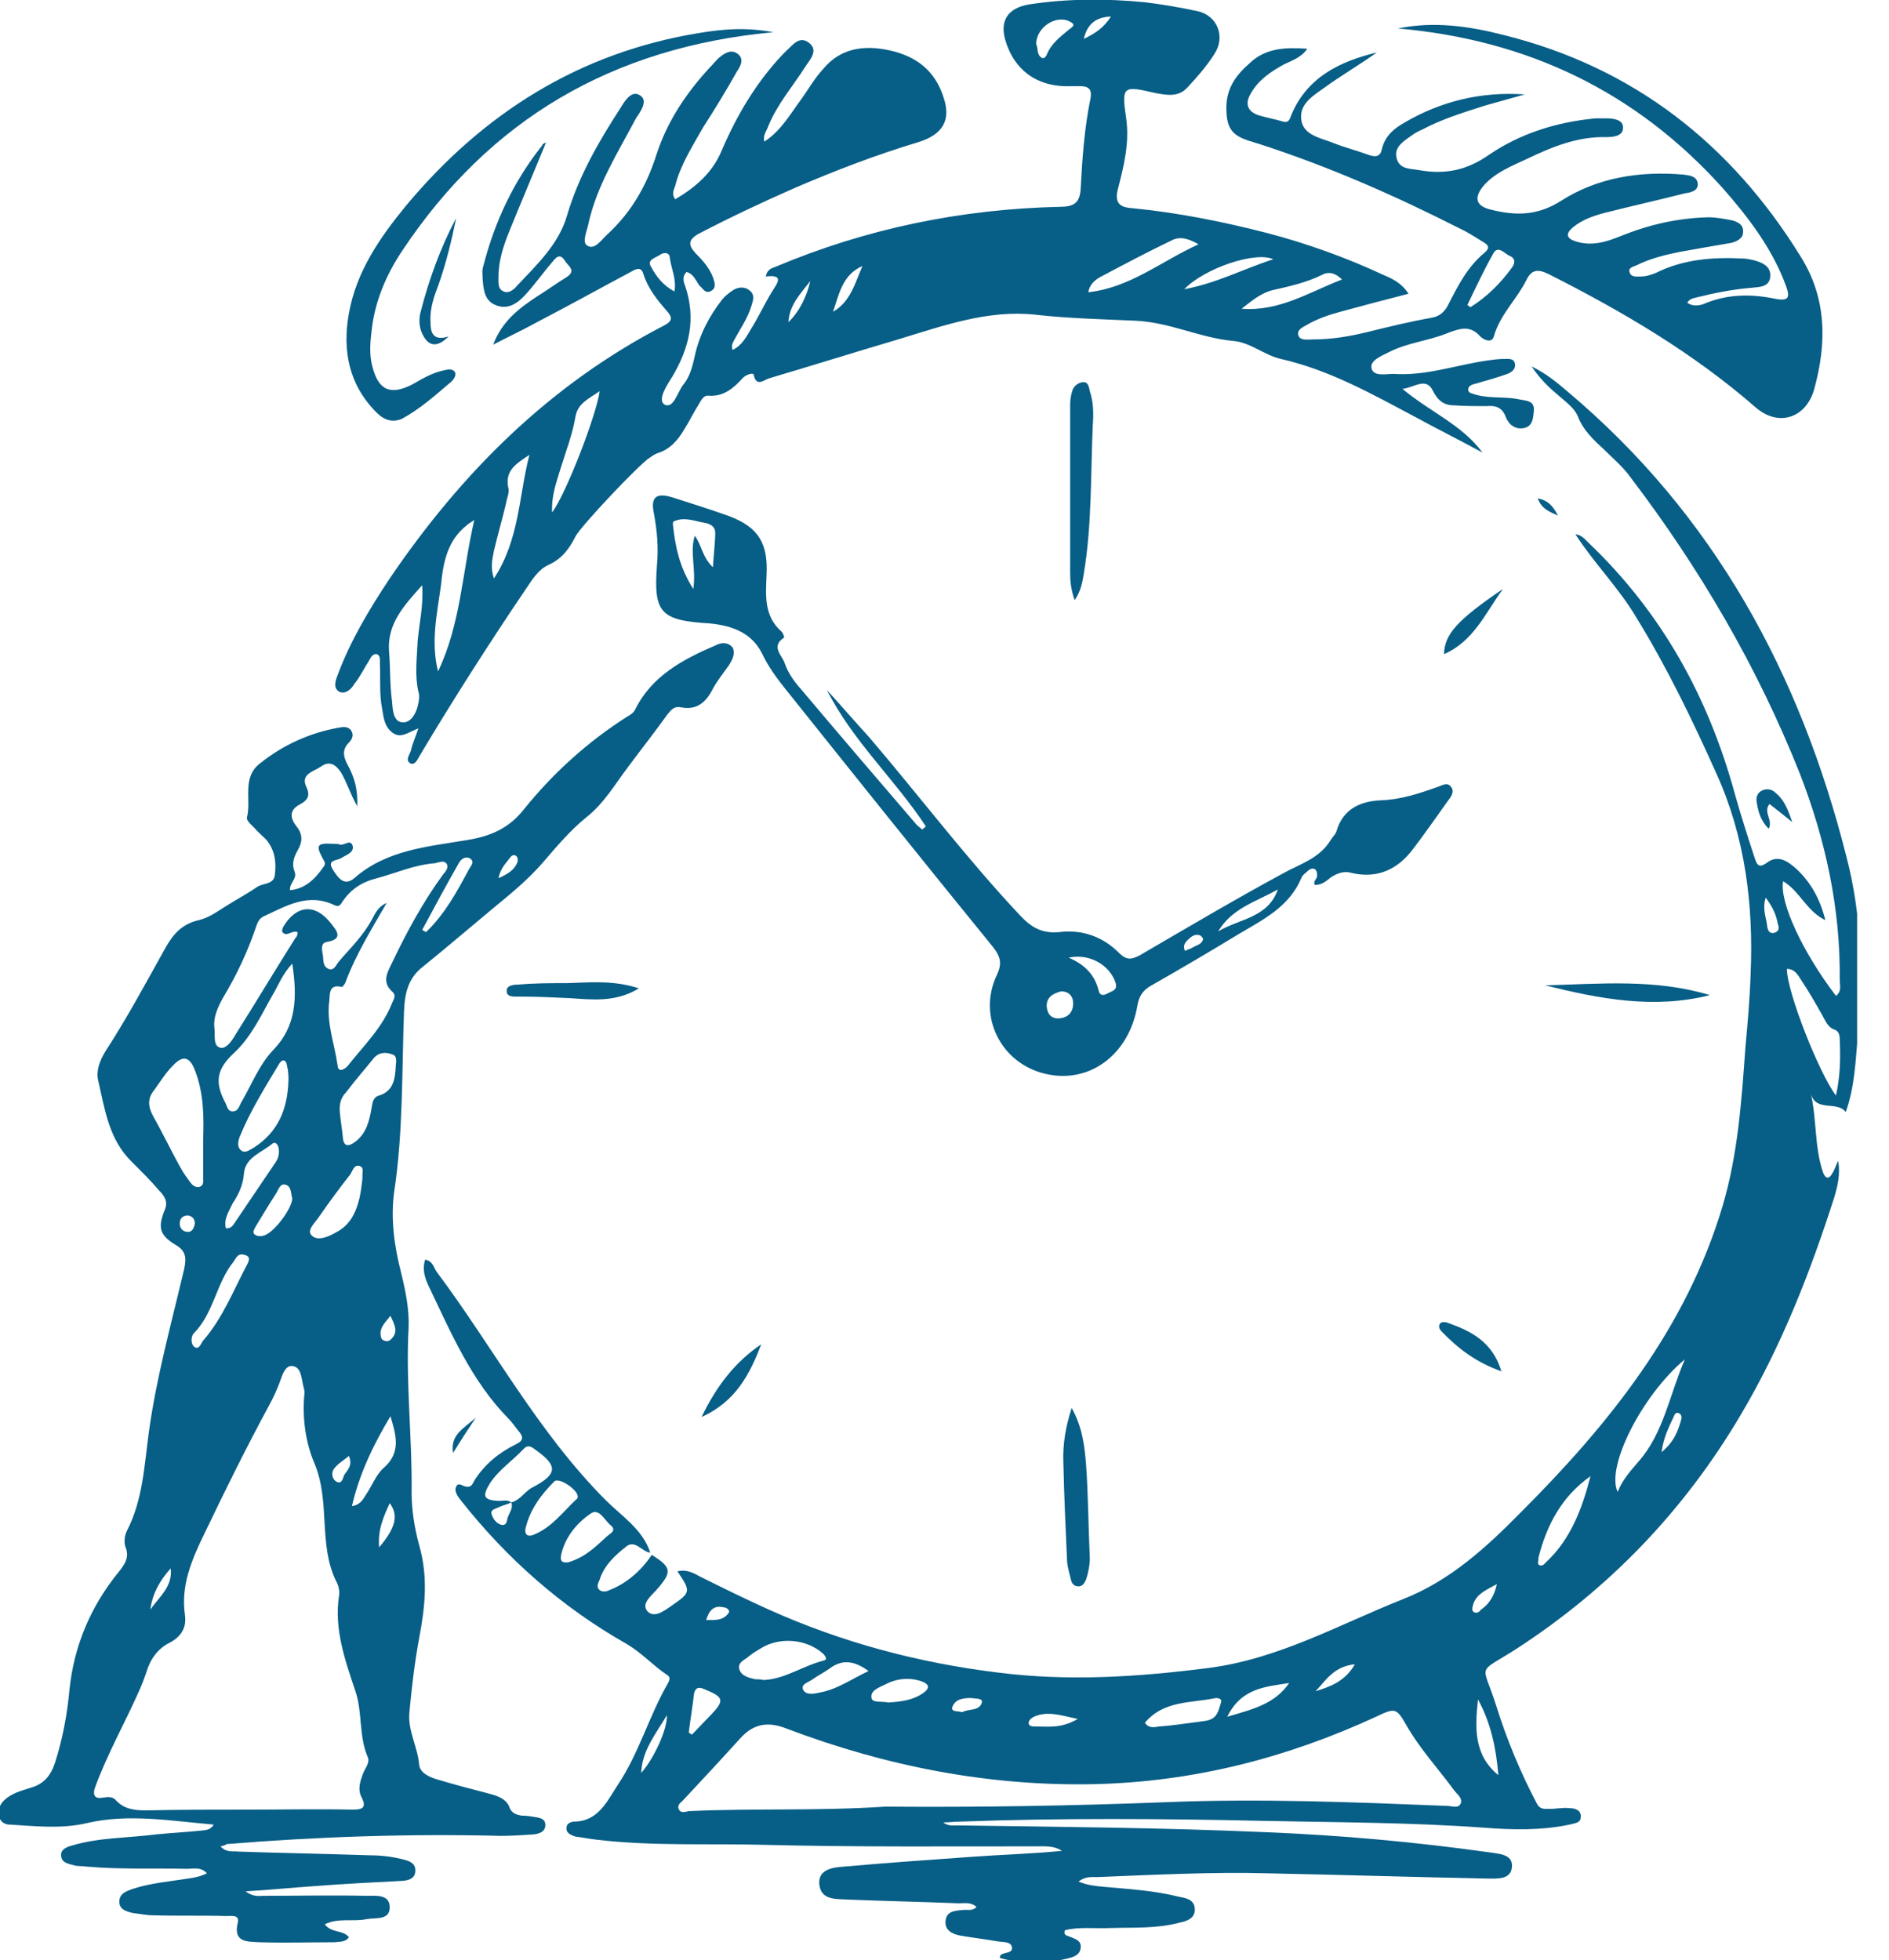 <svg width="53" height="55" viewBox="0 0 53 55" fill="none" xmlns="http://www.w3.org/2000/svg">
    <g clip-path="url(#clip0_45_56332)">
        <path d="M18.287 43.626C18.859 43.983 18.859 44.109 18.414 44.614C18.265 44.782 17.99 44.992 18.16 45.203C18.35 45.413 18.626 45.203 18.838 45.056C19.389 44.677 19.389 44.656 19.007 44.088C19.261 44.025 19.452 44.13 19.643 44.236C20.279 44.551 20.914 44.866 21.571 45.161C23.626 46.086 25.767 46.653 27.991 46.927C29.962 47.179 31.933 47.053 33.903 46.8C35.874 46.548 37.569 45.581 39.37 44.866C40.705 44.341 41.722 43.395 42.676 42.427C45.155 39.947 47.316 37.255 48.334 33.828C48.757 32.399 48.863 30.906 48.969 29.413C49.033 28.72 49.096 28.026 49.117 27.332C49.202 25.398 48.969 23.505 48.164 21.718C47.486 20.205 46.766 18.712 45.897 17.303C45.409 16.483 44.731 15.81 44.202 14.991C44.371 15.011 44.456 15.117 44.562 15.222C46.617 17.177 47.931 19.553 48.672 22.265C48.842 22.875 49.033 23.463 49.224 24.052C49.287 24.241 49.329 24.388 49.584 24.199C49.901 23.968 50.177 24.178 50.41 24.388C50.813 24.767 51.067 25.229 51.215 25.818C50.686 25.566 50.495 24.998 50.029 24.725C49.923 25.314 50.58 26.722 51.512 27.942C51.681 27.815 51.618 27.647 51.618 27.479C51.639 25.482 51.215 23.547 50.495 21.697C49.308 18.712 47.698 15.958 45.748 13.393C45.536 13.098 45.261 12.867 45.007 12.615C44.71 12.341 44.413 12.068 44.265 11.669C44.159 11.437 43.947 11.29 43.757 11.122C43.481 10.891 43.227 10.659 42.972 10.281C43.396 10.491 43.672 10.723 43.968 10.975C48.1 14.444 50.516 18.922 51.809 24.052C52.232 25.671 52.275 27.353 52.127 29.014C52.063 29.75 52.042 30.485 51.787 31.2C51.533 30.864 50.898 31.242 50.791 30.612C50.982 31.39 50.898 32.167 51.152 32.903C51.215 33.072 51.321 33.093 51.406 32.924C51.47 32.84 51.491 32.735 51.575 32.567C51.639 32.966 51.554 33.282 51.47 33.576C50.791 35.7 49.986 37.76 48.842 39.694C47.253 42.385 45.155 44.572 42.528 46.275C41.404 46.99 41.595 46.632 41.977 47.852C42.273 48.798 42.655 49.723 43.121 50.606C43.206 50.774 43.333 50.753 43.481 50.753C43.672 50.753 43.841 50.711 44.032 50.732C44.202 50.732 44.371 50.795 44.35 50.984C44.35 51.153 44.18 51.153 44.032 51.195C43.227 51.363 42.422 51.342 41.616 51.279C39.582 51.132 37.527 51.132 35.493 51.09C32.632 51.026 29.771 51.005 26.911 51.111C26.762 51.111 26.635 51.132 26.466 51.132C26.593 51.237 26.72 51.216 26.847 51.216C29.729 51.258 32.59 51.279 35.471 51.405C37.59 51.489 39.688 51.678 41.786 51.972C42.04 52.015 42.443 52.015 42.422 52.372C42.4 52.75 41.998 52.708 41.722 52.708C39.667 52.666 37.633 52.603 35.577 52.561C33.988 52.519 32.378 52.603 30.788 52.666C30.619 52.666 30.45 52.645 30.259 52.792C30.513 52.898 30.746 52.919 30.979 52.94C31.678 53.003 32.378 53.045 33.056 53.213C33.246 53.255 33.501 53.276 33.522 53.549C33.543 53.844 33.268 53.907 33.077 53.949C32.441 54.117 31.806 54.075 31.149 54.096C30.725 54.117 30.28 54.054 29.877 54.159C29.835 54.285 29.92 54.306 29.983 54.327C30.132 54.39 30.343 54.432 30.322 54.643C30.301 54.874 30.089 54.916 29.92 54.958C29.305 55.105 28.669 55.105 28.055 54.937C28.055 54.895 28.055 54.874 28.076 54.853C28.182 54.769 28.415 54.811 28.394 54.643C28.373 54.474 28.161 54.495 28.013 54.474C27.652 54.411 27.292 54.369 26.932 54.306C26.72 54.264 26.508 54.159 26.529 53.907C26.551 53.633 26.762 53.612 26.996 53.591C27.123 53.57 27.271 53.633 27.398 53.507C27.25 53.36 27.059 53.402 26.89 53.402C25.851 53.36 24.813 53.339 23.775 53.297C23.457 53.276 23.054 53.318 22.991 52.898C22.927 52.435 23.393 52.393 23.69 52.372C24.877 52.267 26.063 52.183 27.25 52.099C28.097 52.036 28.945 52.015 29.793 51.931C29.581 51.783 29.326 51.804 29.072 51.804C26.529 51.804 23.987 51.825 21.465 51.762C19.876 51.72 18.287 51.804 16.719 51.615C16.528 51.594 16.337 51.552 16.146 51.531C15.956 51.468 15.892 51.405 15.892 51.3C15.892 51.174 15.977 51.132 16.083 51.111C16.782 51.111 17.015 50.564 17.333 50.08C17.926 49.197 18.202 48.167 18.732 47.242C18.795 47.137 18.816 47.053 18.71 46.99C18.329 46.737 18.011 46.38 17.587 46.128C15.765 45.097 14.218 43.731 12.926 42.091C12.841 41.986 12.735 41.839 12.799 41.713C12.862 41.565 12.989 41.713 13.095 41.713C13.222 41.734 13.265 41.629 13.307 41.544C13.582 41.103 13.985 40.767 14.451 40.535C14.684 40.43 14.706 40.325 14.536 40.136C14.451 40.031 14.367 39.904 14.282 39.82C13.222 38.748 12.65 37.382 12.014 36.057C11.909 35.826 11.845 35.594 11.93 35.342C12.142 35.384 12.163 35.552 12.248 35.679C13.837 37.802 15.087 40.178 16.994 42.091C17.46 42.554 18.032 42.911 18.244 43.563C18.011 43.542 17.82 43.184 17.566 43.395C17.248 43.647 16.952 43.92 16.825 44.32C16.782 44.425 16.719 44.53 16.825 44.614C16.909 44.677 17.015 44.656 17.1 44.614C17.587 44.425 17.99 44.067 18.287 43.626ZM14.345 42.154C14.6 42.091 14.727 41.839 14.939 41.734C15.659 41.355 15.659 41.124 15.002 40.661C14.896 40.577 14.79 40.535 14.684 40.661C14.388 40.977 14.006 41.229 13.752 41.608C13.519 41.986 13.561 42.091 14.006 42.112C14.112 42.112 14.239 42.07 14.345 42.154C14.218 42.217 14.091 42.238 13.964 42.301C13.879 42.343 13.752 42.364 13.794 42.49C13.837 42.617 13.922 42.743 14.07 42.785C14.218 42.806 14.218 42.68 14.239 42.596C14.282 42.448 14.409 42.322 14.345 42.154ZM24.834 50.69C27.398 50.711 30.068 50.669 32.738 50.564C35.365 50.459 37.972 50.564 40.599 50.669C40.726 50.669 40.917 50.753 40.981 50.606C41.044 50.459 40.896 50.354 40.811 50.248C40.366 49.639 39.837 49.071 39.455 48.398C39.18 47.915 39.137 47.915 38.608 48.167C36.107 49.323 33.48 49.996 30.704 50.059C27.737 50.122 24.855 49.555 22.08 48.504C21.55 48.293 21.147 48.356 20.766 48.777C20.236 49.365 19.685 49.954 19.155 50.522C19.092 50.585 18.986 50.648 19.049 50.774C19.113 50.879 19.219 50.837 19.325 50.816C21.126 50.732 22.927 50.816 24.834 50.69ZM51.512 30.738C51.639 30.17 51.639 29.666 51.618 29.161C51.618 29.056 51.597 28.93 51.47 28.888C51.279 28.825 51.215 28.635 51.13 28.488C50.94 28.152 50.749 27.815 50.537 27.5C50.453 27.374 50.368 27.185 50.135 27.185C50.135 27.836 51.046 30.128 51.512 30.738ZM47.274 38.138C46.066 39.148 45.049 41.166 45.388 41.86C45.515 41.523 45.748 41.271 45.981 40.998C46.681 40.199 46.85 39.105 47.274 38.138ZM21.423 47.137C22.016 47.116 22.525 46.737 23.118 46.59C23.224 46.569 23.16 46.464 23.097 46.401C22.631 45.98 21.868 45.917 21.338 46.254C21.232 46.317 21.126 46.38 21.02 46.464C20.914 46.569 20.681 46.632 20.745 46.843C20.808 47.032 21.02 47.074 21.19 47.116C21.253 47.116 21.338 47.116 21.423 47.137ZM44.625 41.418C43.82 41.986 43.396 42.785 43.163 43.71C43.163 43.731 43.163 43.731 43.163 43.752C43.163 43.815 43.121 43.899 43.206 43.92C43.29 43.941 43.333 43.878 43.375 43.836C44.074 43.184 44.392 42.322 44.625 41.418ZM16.21 41.986C16.21 41.797 15.68 41.439 15.553 41.565C15.193 41.923 14.875 42.343 14.748 42.869C14.706 43.037 14.79 43.142 14.981 43.058C15.49 42.848 15.786 42.427 16.168 42.07C16.21 42.049 16.21 42.007 16.21 41.986ZM15.935 43.836C16.019 43.815 16.125 43.773 16.21 43.731C16.528 43.584 16.782 43.331 17.036 43.1C17.142 43.016 17.312 42.932 17.121 42.785C16.952 42.638 16.803 42.301 16.57 42.469C16.168 42.743 15.85 43.142 15.744 43.626C15.723 43.752 15.723 43.857 15.935 43.836ZM32.123 48.335C32.229 48.504 32.399 48.461 32.526 48.44C32.886 48.419 33.246 48.356 33.607 48.314C33.713 48.293 33.84 48.293 33.946 48.251C34.179 48.167 34.2 47.936 34.264 47.747C34.285 47.663 34.179 47.642 34.115 47.642C33.416 47.789 32.653 47.705 32.123 48.335ZM24.368 46.885C23.965 46.59 23.626 46.548 23.266 46.822C23.118 46.927 22.948 47.011 22.8 47.116C22.694 47.2 22.482 47.242 22.525 47.389C22.588 47.557 22.8 47.536 22.97 47.494C23.478 47.41 23.881 47.116 24.368 46.885ZM24.919 47.768C25.279 47.747 25.618 47.705 25.915 47.494C26.084 47.368 26.084 47.263 25.872 47.179C25.512 47.053 25.152 47.095 24.834 47.263C24.665 47.347 24.41 47.431 24.453 47.642C24.474 47.789 24.75 47.726 24.919 47.768ZM42.04 49.807C41.977 49.05 41.828 48.335 41.468 47.684C41.383 48.461 41.341 49.239 42.04 49.807ZM36.171 47.221C35.535 47.326 34.836 47.347 34.433 48.167C35.154 47.957 35.768 47.81 36.171 47.221ZM19.325 48.609C19.346 48.63 19.389 48.651 19.41 48.672C19.579 48.504 19.749 48.314 19.918 48.146C20.342 47.705 20.321 47.62 19.749 47.389C19.6 47.326 19.516 47.347 19.473 47.515C19.431 47.894 19.367 48.251 19.325 48.609ZM30.238 48.23C29.75 48.125 29.39 47.999 29.009 48.167C28.945 48.209 28.86 48.251 28.86 48.356C28.881 48.44 28.966 48.44 29.03 48.44C29.411 48.44 29.771 48.504 30.238 48.23ZM17.99 49.744C18.35 49.344 18.732 48.504 18.71 48.125C18.414 48.63 18.011 49.113 17.99 49.744ZM38.014 46.695C37.421 46.758 37.209 47.137 36.912 47.452C37.315 47.326 37.739 47.179 38.014 46.695ZM41.998 44.446C41.743 44.593 41.447 44.698 41.341 44.992C41.32 45.077 41.277 45.161 41.341 45.224C41.426 45.287 41.511 45.224 41.553 45.161C41.807 44.992 41.934 44.74 41.998 44.446ZM49.541 25.187C49.435 25.503 49.562 25.755 49.584 26.007C49.605 26.112 49.647 26.197 49.774 26.175C49.923 26.134 49.923 26.028 49.88 25.923C49.838 25.671 49.732 25.44 49.541 25.187ZM26.996 48.041C27.165 47.936 27.483 48.02 27.547 47.768C27.589 47.642 27.356 47.663 27.25 47.642C27.038 47.642 26.805 47.663 26.72 47.894C26.678 48.041 26.868 47.999 26.996 48.041ZM46.617 40.745C46.977 40.451 47.083 40.136 47.168 39.841C47.189 39.778 47.189 39.694 47.105 39.652C47.02 39.61 46.977 39.694 46.956 39.757C46.829 40.031 46.681 40.304 46.617 40.745ZM19.812 45.455C20.067 45.455 20.3 45.476 20.448 45.245C20.49 45.182 20.384 45.097 20.3 45.097C20.024 45.034 19.897 45.182 19.812 45.455Z" fill="#075E86"/>
        <path d="M21.444 3.974C21.931 3.658 22.186 3.175 22.503 2.754C22.694 2.481 22.864 2.187 23.097 1.934C23.584 1.346 24.241 1.261 24.94 1.409C25.724 1.577 26.254 1.997 26.487 2.775C26.678 3.385 26.445 3.784 25.745 3.995C24.559 4.352 23.415 4.794 22.291 5.277C21.38 5.677 20.49 6.097 19.6 6.56C19.304 6.728 19.304 6.875 19.516 7.106C19.706 7.295 19.897 7.506 20.003 7.779C20.045 7.905 20.109 8.073 19.961 8.157C19.791 8.263 19.727 8.094 19.622 8.01C19.516 7.863 19.452 7.674 19.261 7.632C19.134 7.758 19.177 7.905 19.219 8.01C19.537 8.935 19.346 9.755 18.859 10.575C18.71 10.807 18.435 11.227 18.647 11.353C18.901 11.479 19.007 10.996 19.177 10.786C19.367 10.554 19.431 10.26 19.494 9.987C19.622 9.398 19.897 8.872 20.257 8.41C20.342 8.305 20.448 8.221 20.575 8.136C20.723 8.052 20.893 8.031 21.041 8.157C21.19 8.284 21.126 8.431 21.084 8.578C20.978 8.935 20.766 9.23 20.596 9.545C20.554 9.629 20.512 9.692 20.554 9.818C20.829 9.692 20.956 9.419 21.084 9.209C21.296 8.872 21.465 8.494 21.677 8.157C21.825 7.926 21.995 7.695 21.486 7.758C21.529 7.548 21.656 7.527 21.762 7.485C24.305 6.412 26.974 5.866 29.729 5.803C30.132 5.803 30.301 5.698 30.322 5.277C30.365 4.436 30.428 3.574 30.598 2.754C30.64 2.523 30.555 2.418 30.322 2.418C30.238 2.418 30.153 2.418 30.068 2.418C29.136 2.46 28.458 1.997 28.203 1.114C28.055 0.589 28.267 0.231 28.86 0.126C29.941 -0.042 31.043 -0.042 32.123 0.063C32.632 0.126 33.119 0.21 33.607 0.315C34.158 0.441 34.391 1.03 34.073 1.514C33.861 1.85 33.586 2.166 33.31 2.46C33.056 2.733 32.738 2.67 32.399 2.607C31.509 2.397 31.467 2.418 31.594 3.301C31.7 3.995 31.53 4.667 31.361 5.319C31.255 5.761 31.488 5.824 31.806 5.845C33.077 5.971 34.327 6.223 35.556 6.539C36.679 6.833 37.781 7.232 38.819 7.716C39.074 7.821 39.328 7.947 39.519 8.242C38.862 8.41 38.226 8.578 37.612 8.746C37.294 8.83 36.997 8.935 36.722 9.083C36.594 9.167 36.383 9.23 36.425 9.398C36.467 9.566 36.679 9.524 36.828 9.524C37.357 9.524 37.866 9.44 38.374 9.314C38.968 9.167 39.582 9.019 40.175 8.914C40.387 8.872 40.514 8.767 40.62 8.578C40.896 8.031 41.171 7.485 41.659 7.085C41.807 6.959 41.765 6.875 41.616 6.791C41.404 6.665 41.193 6.518 40.959 6.412C39.137 5.487 37.273 4.667 35.323 4.037C35.238 4.016 35.132 3.974 35.048 3.953C34.666 3.826 34.433 3.679 34.412 3.154C34.37 2.502 34.666 2.123 35.069 1.766C35.514 1.346 36.065 1.325 36.679 1.367C36.51 1.619 36.234 1.703 36.022 1.808C35.641 2.018 35.302 2.25 35.09 2.628C34.92 2.922 35.005 3.133 35.323 3.238C35.535 3.301 35.768 3.343 35.98 3.406C36.171 3.469 36.192 3.322 36.234 3.217C36.679 2.166 37.59 1.724 38.629 1.472C38.163 1.808 37.654 2.102 37.188 2.439C36.87 2.67 36.446 2.901 36.51 3.364C36.573 3.805 37.061 3.868 37.421 4.016C37.739 4.142 38.078 4.226 38.417 4.352C38.608 4.415 38.735 4.394 38.777 4.163C38.862 3.826 39.095 3.616 39.392 3.448C40.43 2.838 41.553 2.565 42.782 2.649C42.4 2.754 42.04 2.859 41.659 2.964C41.066 3.154 40.451 3.343 39.9 3.637C39.794 3.679 39.688 3.742 39.603 3.805C39.392 3.953 39.116 4.121 39.18 4.415C39.243 4.752 39.561 4.73 39.815 4.773C40.515 4.899 41.129 4.794 41.765 4.352C42.655 3.742 43.672 3.427 44.752 3.322C44.858 3.322 44.986 3.322 45.092 3.322C45.282 3.322 45.558 3.364 45.536 3.595C45.536 3.826 45.24 3.847 45.07 3.847C44.265 3.826 43.545 4.121 42.845 4.457C42.443 4.646 41.998 4.815 41.659 5.172C41.341 5.529 41.383 5.782 41.849 5.887C42.528 6.055 43.142 6.055 43.799 5.635C44.816 4.983 46.003 4.794 47.232 4.899C47.401 4.92 47.613 4.941 47.634 5.151C47.655 5.361 47.422 5.403 47.274 5.424C46.532 5.614 45.77 5.782 45.028 5.971C44.71 6.055 44.392 6.16 44.117 6.391C43.926 6.56 43.947 6.686 44.202 6.77C44.647 6.917 45.07 6.791 45.473 6.623C46.257 6.307 47.062 6.118 47.931 6.097C48.143 6.097 48.376 6.139 48.588 6.181C48.757 6.223 48.927 6.307 48.906 6.518C48.906 6.686 48.736 6.77 48.588 6.812C48.1 6.896 47.613 6.98 47.147 7.064C46.723 7.148 46.299 7.253 45.918 7.443C45.833 7.485 45.664 7.506 45.727 7.653C45.77 7.779 45.918 7.758 46.024 7.758C46.172 7.758 46.321 7.716 46.469 7.653C47.232 7.274 48.058 7.211 48.884 7.253C48.99 7.253 49.075 7.274 49.181 7.295C49.435 7.359 49.69 7.464 49.669 7.758C49.647 8.052 49.372 8.052 49.16 8.073C48.63 8.115 48.1 8.221 47.592 8.347C47.507 8.368 47.401 8.389 47.338 8.494C47.486 8.599 47.655 8.578 47.783 8.536C48.461 8.242 49.139 8.242 49.838 8.389C50.198 8.452 50.219 8.326 50.113 8.031C49.732 6.98 49.054 6.097 48.334 5.277C45.897 2.565 42.845 1.114 39.222 0.799C40.239 0.589 41.235 0.736 42.21 0.988C45.833 1.892 48.567 4.037 50.516 7.19C51.258 8.368 51.258 9.629 50.898 10.933C50.664 11.732 49.902 11.984 49.266 11.437C47.507 9.903 45.536 8.746 43.46 7.695C43.163 7.548 42.972 7.548 42.824 7.863C42.549 8.41 42.083 8.83 41.913 9.44C41.849 9.65 41.616 9.524 41.532 9.44C41.256 9.125 40.981 9.209 40.642 9.335C40.091 9.566 39.497 9.608 38.968 9.881C38.756 9.987 38.438 10.113 38.48 10.323C38.523 10.575 38.883 10.491 39.095 10.491C40.006 10.554 40.854 10.239 41.743 10.113C41.892 10.092 42.04 10.071 42.21 10.071C42.337 10.071 42.485 10.05 42.506 10.218C42.528 10.365 42.4 10.449 42.294 10.491C41.998 10.596 41.701 10.68 41.404 10.764C41.299 10.786 41.193 10.828 41.193 10.933C41.193 11.038 41.32 11.038 41.426 11.08C41.828 11.185 42.231 11.122 42.633 11.206C42.803 11.248 43.057 11.227 43.036 11.521C43.015 11.711 43.015 11.942 42.782 12.005C42.528 12.068 42.337 11.921 42.252 11.711C42.146 11.416 41.955 11.374 41.701 11.395C41.404 11.395 41.108 11.395 40.811 11.374C40.514 11.374 40.345 11.248 40.197 10.954C40.006 10.575 39.688 10.87 39.349 10.912C40.133 11.563 41.023 11.921 41.595 12.699C40.981 12.362 40.345 12.047 39.73 11.711C38.502 11.059 37.315 10.386 35.938 10.071C35.471 9.966 35.09 9.608 34.603 9.566C33.67 9.482 32.823 9.04 31.848 8.998C30.916 8.956 29.983 8.935 29.051 8.83C27.716 8.683 26.445 9.146 25.195 9.524C23.987 9.881 22.779 10.26 21.571 10.617C21.444 10.659 21.211 10.87 21.147 10.512C21.126 10.449 20.935 10.512 20.851 10.596C20.596 10.87 20.321 11.143 19.855 11.101C19.727 11.101 19.664 11.248 19.6 11.353C19.452 11.585 19.346 11.816 19.198 12.047C19.028 12.341 18.795 12.615 18.435 12.72C18.371 12.741 18.287 12.804 18.223 12.846C17.948 13.014 16.295 14.759 16.146 15.053C15.977 15.39 15.765 15.684 15.384 15.852C15.108 15.979 14.939 16.252 14.769 16.504C13.731 18.039 12.735 19.595 11.781 21.193C11.718 21.298 11.654 21.466 11.527 21.424C11.358 21.34 11.485 21.193 11.527 21.067C11.569 20.877 11.654 20.688 11.739 20.436C11.464 20.541 11.252 20.73 11.019 20.562C10.786 20.394 10.764 20.141 10.722 19.889C10.637 19.469 10.68 19.027 10.658 18.607C10.658 18.523 10.68 18.396 10.574 18.354C10.468 18.333 10.404 18.438 10.362 18.523C10.213 18.754 10.107 18.985 9.938 19.195C9.853 19.343 9.684 19.49 9.514 19.406C9.345 19.3 9.408 19.111 9.472 18.943C9.832 17.976 10.362 17.093 10.934 16.231C12.947 13.266 15.426 10.786 18.647 9.125C18.88 8.998 18.859 8.893 18.71 8.725C18.435 8.41 18.181 8.094 18.054 7.695C17.99 7.464 17.842 7.548 17.693 7.632C16.825 8.094 15.956 8.578 15.066 9.04C14.684 9.251 14.282 9.44 13.837 9.671C14.091 8.998 14.579 8.641 15.087 8.305C15.363 8.136 15.617 7.947 15.892 7.779C16.189 7.59 15.935 7.464 15.85 7.316C15.701 7.085 15.596 7.232 15.49 7.359C15.235 7.653 15.002 7.989 14.727 8.284C14.515 8.515 14.239 8.704 13.9 8.557C13.582 8.431 13.561 8.094 13.54 7.8C13.54 7.695 13.519 7.569 13.561 7.464C13.879 6.223 14.409 5.088 15.214 4.079C15.214 4.037 15.257 4.037 15.32 3.995C14.96 4.878 14.6 5.719 14.261 6.56C14.112 6.938 13.985 7.338 13.985 7.779C13.985 7.926 13.964 8.115 14.133 8.178C14.261 8.242 14.409 8.136 14.494 8.031C15.066 7.422 15.68 6.854 15.913 6.034C16.231 4.962 16.782 3.995 17.397 3.049C17.524 2.838 17.715 2.523 17.948 2.67C18.202 2.817 17.969 3.133 17.842 3.322C17.333 4.289 16.74 5.214 16.507 6.286C16.464 6.497 16.316 6.812 16.485 6.896C16.697 7.022 16.888 6.707 17.058 6.56C17.715 5.95 18.138 5.214 18.414 4.352C18.71 3.427 19.24 2.628 19.897 1.913C19.982 1.829 20.067 1.724 20.151 1.64C20.321 1.493 20.512 1.367 20.702 1.514C20.893 1.661 20.766 1.871 20.681 1.997C20.384 2.523 20.067 3.049 19.727 3.574C19.431 4.1 19.092 4.625 18.944 5.214C18.901 5.34 18.838 5.445 18.944 5.592C19.516 5.256 20.003 4.836 20.257 4.205C20.681 3.217 21.232 2.292 21.974 1.514C21.995 1.493 22.016 1.472 22.037 1.451C22.228 1.282 22.419 0.988 22.694 1.198C22.97 1.409 22.736 1.661 22.609 1.85C22.249 2.418 21.804 2.922 21.55 3.553C21.508 3.679 21.401 3.784 21.444 3.974ZM11.845 16.42C11.336 16.988 10.87 17.492 10.913 18.249C10.955 18.712 10.934 19.195 10.997 19.658C11.019 19.889 11.019 20.289 11.336 20.268C11.591 20.247 11.739 19.889 11.76 19.574C11.76 19.511 11.76 19.469 11.739 19.406C11.633 18.943 11.697 18.48 11.718 17.997C11.76 17.492 11.887 16.988 11.845 16.42ZM12.29 18.838C12.926 17.513 12.968 16.063 13.307 14.591C13.18 14.675 13.138 14.696 13.095 14.738C12.565 15.159 12.438 15.747 12.375 16.399C12.269 17.198 12.078 17.997 12.29 18.838ZM14.854 12.762C14.515 12.993 14.155 13.182 14.261 13.687C14.303 13.813 14.218 13.981 14.197 14.128C14.091 14.57 13.964 15.011 13.858 15.453C13.816 15.684 13.752 15.915 13.858 16.231C14.579 15.138 14.557 13.897 14.854 12.762ZM33.628 6.854C33.331 6.686 33.098 6.623 32.865 6.749C32.208 7.064 31.573 7.401 30.937 7.737C30.767 7.821 30.577 7.947 30.534 8.2C31.7 8.073 32.568 7.338 33.628 6.854ZM15.49 14.381C15.892 13.834 16.74 11.627 16.825 10.975C16.528 11.185 16.21 11.311 16.146 11.69C16.062 12.194 15.871 12.678 15.723 13.161C15.617 13.519 15.468 13.897 15.49 14.381ZM37.654 7.842C37.463 7.653 37.273 7.611 37.082 7.716C36.658 7.926 36.192 8.031 35.726 8.136C35.365 8.221 35.111 8.452 34.836 8.662C35.895 8.746 36.722 8.2 37.654 7.842ZM41.171 8.557C41.193 8.578 41.235 8.599 41.256 8.62C41.722 8.326 42.104 7.947 42.422 7.506C42.528 7.359 42.506 7.232 42.337 7.169C42.21 7.106 42.04 6.896 41.913 7.085C41.638 7.569 41.404 8.073 41.171 8.557ZM33.225 8.115C34.136 7.947 34.878 7.548 35.726 7.274C35.217 7.043 33.797 7.527 33.225 8.115ZM29.072 1.24C29.136 1.346 29.072 1.514 29.221 1.619C29.305 1.661 29.348 1.577 29.369 1.535C29.496 1.219 29.75 1.03 30.005 0.82C30.089 0.757 30.195 0.694 30.026 0.61C29.644 0.399 29.072 0.757 29.072 1.24ZM18.922 8.178C18.986 7.842 18.838 7.548 18.795 7.253C18.795 7.085 18.647 7.064 18.52 7.148C18.414 7.232 18.138 7.274 18.265 7.485C18.414 7.758 18.605 8.01 18.922 8.178ZM24.198 7.464C23.626 7.716 23.542 8.263 23.372 8.746C23.86 8.473 23.987 7.947 24.198 7.464ZM22.736 7.884C22.461 8.242 22.143 8.557 22.122 9.04C22.44 8.725 22.631 8.326 22.736 7.884ZM30.407 1.093C30.704 0.946 30.958 0.799 31.17 0.463C30.683 0.484 30.492 0.736 30.407 1.093Z" fill="#075E86"/>
        <path d="M6.187 51.804C6.357 51.993 6.548 51.93 6.696 51.951C7.925 51.993 9.154 52.014 10.404 52.056C10.722 52.056 11.04 52.099 11.358 52.183C11.506 52.225 11.654 52.288 11.654 52.477C11.654 52.687 11.506 52.75 11.315 52.771C10.489 52.813 9.662 52.855 8.836 52.919C8.222 52.961 7.607 53.024 6.887 53.066C7.12 53.234 7.268 53.192 7.395 53.192C8.37 53.192 9.323 53.171 10.298 53.192C10.552 53.192 10.913 53.15 10.934 53.486C10.955 53.886 10.552 53.801 10.298 53.844C9.917 53.928 9.493 53.801 9.112 53.991C9.302 54.243 9.599 54.138 9.79 54.348C9.705 54.495 9.535 54.474 9.387 54.495C8.688 54.495 7.988 54.516 7.289 54.495C6.95 54.474 6.526 54.516 6.675 53.928C6.717 53.717 6.484 53.76 6.357 53.76C5.679 53.739 4.98 53.76 4.301 53.739C4.111 53.739 3.92 53.696 3.729 53.675C3.539 53.633 3.348 53.57 3.348 53.36C3.348 53.129 3.539 53.066 3.708 53.003C4.217 52.834 4.746 52.792 5.276 52.708C5.446 52.687 5.636 52.645 5.806 52.561C5.636 52.372 5.425 52.435 5.255 52.435C4.323 52.414 3.369 52.456 2.437 52.372C2.31 52.351 2.183 52.372 2.055 52.33C1.907 52.288 1.738 52.267 1.716 52.078C1.695 51.888 1.865 51.825 2.013 51.783C2.776 51.552 3.581 51.573 4.386 51.468C4.81 51.426 5.234 51.405 5.636 51.363C5.764 51.342 5.891 51.363 5.997 51.194C4.789 51.089 3.602 50.879 2.437 51.152C1.716 51.321 0.996 51.236 0.275 51.194C0.148 51.194 0.021 51.131 -0.021 50.984C-0.064 50.816 -0.021 50.648 0.106 50.522C0.318 50.312 0.593 50.248 0.848 50.164C1.229 50.059 1.42 49.828 1.547 49.45C1.759 48.777 1.886 48.104 1.949 47.41C2.077 46.17 2.543 45.076 3.327 44.109C3.496 43.899 3.645 43.689 3.517 43.394C3.475 43.268 3.496 43.079 3.56 42.953C4.005 42.091 4.047 41.145 4.174 40.199C4.386 38.643 4.81 37.129 5.17 35.594C5.234 35.279 5.213 35.09 4.916 34.922C4.471 34.648 4.429 34.438 4.619 33.954C4.725 33.723 4.619 33.555 4.45 33.387C4.238 33.135 3.962 32.861 3.687 32.588C3.051 31.957 2.945 31.137 2.755 30.317C2.691 30.044 2.797 29.771 2.945 29.518C3.56 28.572 4.09 27.584 4.641 26.596C4.852 26.217 5.107 25.923 5.573 25.818C5.848 25.755 6.081 25.587 6.315 25.439C6.611 25.25 6.929 25.082 7.204 24.893C7.374 24.767 7.692 24.83 7.713 24.535C7.755 24.178 7.713 23.842 7.459 23.547C7.353 23.442 7.226 23.337 7.141 23.232C7.056 23.148 6.908 23.022 6.929 22.938C7.056 22.433 6.781 21.823 7.289 21.424C7.946 20.898 8.688 20.562 9.514 20.415C9.62 20.394 9.768 20.373 9.853 20.499C9.938 20.625 9.874 20.751 9.79 20.835C9.578 21.045 9.641 21.256 9.768 21.487C9.938 21.802 10.044 22.139 10.023 22.622C9.811 22.244 9.726 21.928 9.557 21.655C9.408 21.445 9.239 21.34 9.006 21.508C8.794 21.655 8.412 21.718 8.603 22.097C8.709 22.328 8.624 22.454 8.433 22.559C8.137 22.706 8.116 22.917 8.306 23.169C8.497 23.4 8.497 23.61 8.349 23.863C8.243 24.052 8.179 24.241 8.264 24.451C8.349 24.662 8.116 24.767 8.137 24.977C8.582 24.935 8.857 24.641 9.09 24.304C9.154 24.22 9.09 24.157 9.048 24.073C8.857 23.715 8.9 23.652 9.323 23.674C9.387 23.674 9.472 23.674 9.535 23.695C9.662 23.736 9.832 23.526 9.896 23.736C9.938 23.926 9.705 23.989 9.578 24.073C9.451 24.157 9.154 24.115 9.345 24.409C9.493 24.641 9.662 24.872 9.938 24.641C10.849 23.842 11.993 23.758 13.116 23.568C13.752 23.463 14.261 23.253 14.684 22.727C15.511 21.697 16.485 20.814 17.609 20.099C17.693 20.057 17.778 19.994 17.82 19.91C18.287 18.964 19.155 18.502 20.088 18.102C20.257 18.018 20.427 18.018 20.554 18.165C20.639 18.333 20.554 18.502 20.448 18.67C20.3 18.88 20.13 19.09 20.003 19.321C19.812 19.7 19.558 19.931 19.113 19.847C18.922 19.805 18.838 19.91 18.732 20.036C18.371 20.541 17.99 21.024 17.63 21.508C17.248 22.012 16.952 22.538 16.443 22.938C15.977 23.316 15.596 23.779 15.214 24.22C14.812 24.683 14.324 25.082 13.837 25.482C13.18 26.028 12.544 26.575 11.866 27.122C11.464 27.437 11.358 27.836 11.336 28.362C11.273 30.044 11.315 31.747 11.061 33.429C10.955 34.186 11.061 34.964 11.252 35.7C11.379 36.225 11.485 36.73 11.464 37.255C11.379 38.79 11.569 40.346 11.548 41.881C11.548 42.364 11.633 42.89 11.76 43.352C12.014 44.235 11.93 45.076 11.76 45.959C11.633 46.653 11.548 47.368 11.485 48.062C11.442 48.566 11.718 49.008 11.76 49.513C11.781 49.744 12.057 49.87 12.29 49.933C12.777 50.08 13.265 50.206 13.752 50.333C13.985 50.396 14.218 50.48 14.303 50.732C14.367 50.879 14.494 50.921 14.642 50.942C14.769 50.942 14.896 50.963 15.023 50.984C15.172 51.005 15.32 51.047 15.299 51.236C15.278 51.405 15.129 51.447 14.981 51.468C14.684 51.489 14.367 51.51 14.049 51.51C11.485 51.447 8.921 51.531 6.357 51.741C6.336 51.762 6.293 51.783 6.187 51.804ZM6.95 50.774C7.925 50.774 8.921 50.753 9.896 50.774C10.15 50.774 10.298 50.732 10.15 50.438C10.023 50.206 10.107 49.975 10.192 49.744C10.256 49.597 10.383 49.45 10.319 49.302C10.065 48.714 10.171 48.062 9.98 47.473C9.684 46.59 9.366 45.707 9.514 44.761C9.535 44.635 9.493 44.467 9.429 44.361C8.921 43.31 9.281 42.133 8.815 41.04C8.582 40.493 8.476 39.799 8.539 39.127C8.561 39.042 8.518 38.937 8.497 38.832C8.455 38.622 8.433 38.349 8.2 38.328C8.01 38.306 7.925 38.559 7.861 38.748C7.777 38.979 7.671 39.211 7.544 39.442C6.908 40.619 6.315 41.818 5.742 43.016C5.382 43.752 5.064 44.488 5.191 45.329C5.234 45.665 5.086 45.917 4.768 46.086C4.429 46.254 4.217 46.548 4.111 46.906C4.047 47.095 3.984 47.263 3.899 47.452C3.496 48.356 3.009 49.218 2.67 50.143C2.585 50.374 2.67 50.48 2.882 50.438C3.03 50.417 3.157 50.396 3.263 50.522C3.496 50.774 3.814 50.795 4.111 50.795C5.064 50.774 5.997 50.774 6.95 50.774ZM8.349 26.154C8.179 26.091 8.052 26.302 7.925 26.154C7.904 26.133 7.925 26.049 7.946 26.007C8.306 25.398 8.836 25.334 9.281 25.902C9.429 26.091 9.662 26.344 9.175 26.428C9.006 26.449 9.027 26.617 9.048 26.743C9.09 26.89 9.027 27.101 9.217 27.185C9.366 27.248 9.429 27.079 9.493 26.995C9.832 26.596 10.192 26.259 10.447 25.776C10.531 25.608 10.637 25.419 10.849 25.334C10.425 26.07 9.98 26.785 9.684 27.584C9.662 27.626 9.599 27.71 9.578 27.689C9.217 27.605 9.26 27.899 9.239 28.089C9.154 28.698 9.387 29.287 9.472 29.897C9.493 30.107 9.662 30.002 9.747 29.918C10.192 29.35 10.722 28.846 10.997 28.152C11.04 28.047 11.124 27.941 11.019 27.836C10.68 27.542 10.892 27.248 11.019 26.974C11.421 26.133 11.866 25.313 12.417 24.556C12.481 24.472 12.587 24.367 12.544 24.262C12.481 24.115 12.311 24.199 12.205 24.22C11.633 24.262 11.124 24.493 10.574 24.641C10.15 24.746 9.832 24.956 9.599 25.313C9.535 25.419 9.493 25.439 9.387 25.398C8.645 25.04 8.031 25.419 7.395 25.713C7.268 25.776 7.226 25.881 7.183 26.007C6.95 26.701 6.632 27.374 6.251 28.005C6.103 28.278 5.975 28.551 6.018 28.866C6.039 29.056 5.975 29.329 6.166 29.392C6.336 29.455 6.505 29.203 6.59 29.056C7.162 28.152 7.713 27.227 8.285 26.323C8.349 26.259 8.349 26.196 8.349 26.154ZM5.7 31.999C5.721 31.326 5.721 30.675 5.467 30.023C5.319 29.644 5.128 29.602 4.852 29.897C4.641 30.107 4.492 30.359 4.323 30.59C4.132 30.822 4.153 31.053 4.301 31.326C4.577 31.81 4.81 32.315 5.086 32.798C5.149 32.924 5.255 33.05 5.34 33.176C5.403 33.261 5.488 33.324 5.594 33.303C5.721 33.261 5.7 33.156 5.7 33.05C5.7 32.693 5.7 32.357 5.7 31.999ZM8.2 27.037C7.925 27.332 7.819 27.626 7.671 27.878C7.332 28.467 7.056 29.098 6.548 29.56C6.081 30.002 6.018 30.359 6.315 30.927C6.378 31.032 6.378 31.2 6.548 31.179C6.675 31.179 6.717 31.032 6.759 30.948C7.056 30.443 7.268 29.876 7.671 29.455C8.306 28.803 8.349 28.005 8.2 27.037ZM9.535 31.221C9.557 31.453 9.599 31.684 9.62 31.915C9.641 32.188 9.79 32.167 9.959 32.041C10.277 31.81 10.362 31.453 10.425 31.095C10.447 30.948 10.468 30.78 10.637 30.738C11.04 30.611 11.082 30.275 11.103 29.939C11.103 29.813 11.167 29.623 10.997 29.581C10.828 29.518 10.637 29.518 10.489 29.686C10.235 30.002 9.959 30.317 9.705 30.654C9.557 30.801 9.514 30.99 9.535 31.221ZM8.094 30.296C8.094 30.212 8.094 30.065 8.052 29.897C8.031 29.729 7.925 29.707 7.84 29.834C7.438 30.506 7.014 31.179 6.717 31.915C6.675 32.041 6.654 32.188 6.759 32.273C6.887 32.378 7.014 32.252 7.141 32.188C7.777 31.768 8.073 31.158 8.094 30.296ZM10.171 33.05C10.15 32.924 10.235 32.756 10.086 32.714C9.938 32.672 9.896 32.84 9.832 32.945C9.535 33.324 9.239 33.723 8.963 34.123C8.857 34.291 8.582 34.522 8.751 34.669C8.921 34.837 9.239 34.69 9.451 34.564C9.62 34.48 9.768 34.333 9.874 34.165C10.086 33.807 10.129 33.429 10.171 33.05ZM10.955 39.736C10.489 40.514 10.086 41.334 9.874 42.259C10.129 42.217 10.192 42.049 10.277 41.923C10.447 41.67 10.552 41.376 10.764 41.187C11.273 40.745 11.103 40.241 10.955 39.736ZM6.336 34.459C6.463 34.48 6.526 34.396 6.569 34.333C6.95 33.765 7.353 33.176 7.734 32.609C7.819 32.483 7.84 32.357 7.819 32.209C7.798 32.125 7.734 32.02 7.649 32.083C7.353 32.336 6.887 32.462 6.844 32.924C6.823 33.24 6.696 33.513 6.526 33.765C6.42 33.996 6.272 34.207 6.336 34.459ZM6.781 35.195C6.654 35.195 6.611 35.321 6.548 35.405C6.06 36.015 5.997 36.856 5.425 37.423C5.361 37.508 5.34 37.718 5.467 37.802C5.594 37.865 5.636 37.697 5.7 37.613C6.251 36.982 6.548 36.204 6.929 35.489C7.035 35.3 6.993 35.216 6.781 35.195ZM8.2 33.618C8.158 33.492 8.179 33.282 8.01 33.24C7.861 33.198 7.819 33.366 7.755 33.471C7.565 33.765 7.374 34.081 7.183 34.396C7.141 34.48 7.056 34.585 7.162 34.648C7.226 34.69 7.332 34.69 7.395 34.669C7.671 34.606 8.2 33.912 8.2 33.618ZM11.845 26.091C11.887 26.112 11.909 26.133 11.951 26.154C12.481 25.65 12.82 25.019 13.159 24.388C13.201 24.304 13.328 24.199 13.201 24.094C13.074 24.01 12.947 24.094 12.883 24.199C12.523 24.83 12.184 25.461 11.845 26.091ZM10.637 43.415C11.103 42.869 11.188 42.511 10.934 42.175C10.764 42.553 10.595 42.911 10.637 43.415ZM4.217 45.16C4.471 44.803 4.852 44.509 4.789 44.004C4.492 44.34 4.28 44.698 4.217 45.16ZM10.955 36.919C10.764 37.15 10.616 37.297 10.701 37.55C10.743 37.634 10.892 37.655 10.955 37.592C11.188 37.381 11.082 37.192 10.955 36.919ZM9.79 40.85C9.641 40.977 9.514 41.04 9.408 41.166C9.281 41.292 9.302 41.481 9.429 41.565C9.599 41.67 9.62 41.46 9.662 41.376C9.768 41.229 9.896 41.103 9.79 40.85ZM5.467 34.333C5.467 34.186 5.382 34.123 5.276 34.102C5.128 34.102 5.043 34.186 5.043 34.333C5.043 34.459 5.128 34.564 5.276 34.564C5.403 34.564 5.446 34.438 5.467 34.333ZM13.985 24.641C14.261 24.515 14.43 24.409 14.515 24.199C14.536 24.136 14.536 24.052 14.473 24.01C14.409 23.968 14.345 24.01 14.303 24.073C14.197 24.22 14.049 24.346 13.985 24.641Z" fill="#075E86"/>
        <path d="M25.979 23.19C25.11 21.865 23.923 20.793 23.203 19.363C23.605 19.805 23.987 20.247 24.389 20.688C25.809 22.349 27.123 24.094 28.627 25.692C28.924 26.007 29.221 26.197 29.708 26.154C30.365 26.07 30.958 26.281 31.424 26.764C31.636 26.953 31.763 26.911 31.975 26.806C33.31 26.028 34.624 25.25 35.98 24.515C36.467 24.241 37.018 24.094 37.336 23.568C37.4 23.463 37.484 23.4 37.506 23.295C37.696 22.685 38.184 22.475 38.756 22.454C39.307 22.433 39.815 22.265 40.345 22.076C40.472 22.034 40.62 21.928 40.726 22.097C40.811 22.223 40.705 22.37 40.62 22.475C40.303 22.917 39.985 23.379 39.646 23.821C39.222 24.388 38.65 24.662 37.929 24.494C37.718 24.43 37.527 24.494 37.336 24.62C37.209 24.725 37.082 24.83 36.891 24.83C36.828 24.725 36.955 24.662 36.955 24.578C36.955 24.515 36.955 24.43 36.891 24.388C36.828 24.346 36.743 24.388 36.7 24.43C36.637 24.494 36.531 24.557 36.51 24.641C36.171 25.44 35.45 25.797 34.772 26.197C33.946 26.701 33.119 27.185 32.272 27.668C32.06 27.794 31.954 27.962 31.912 28.215C31.678 29.602 30.555 30.422 29.326 30.128C28.076 29.834 27.419 28.509 27.97 27.353C28.119 27.037 28.076 26.848 27.864 26.575C25.894 24.157 23.944 21.718 21.995 19.279C21.762 18.985 21.55 18.691 21.38 18.333C21.084 17.745 20.533 17.555 19.918 17.492C18.52 17.408 18.329 17.198 18.435 15.831C18.477 15.348 18.435 14.885 18.35 14.423C18.244 13.939 18.414 13.813 18.88 13.96C19.41 14.128 19.939 14.297 20.469 14.486C21.296 14.801 21.55 15.264 21.508 16.126C21.486 16.693 21.423 17.282 21.931 17.724C21.974 17.766 22.016 17.892 21.995 17.892C21.613 18.144 21.952 18.396 22.016 18.607C22.101 18.859 22.27 19.111 22.461 19.322C23.542 20.604 24.622 21.865 25.724 23.148C25.767 23.19 25.83 23.232 25.872 23.274C25.915 23.253 25.936 23.211 25.979 23.19ZM20.003 15.915C20.024 15.537 20.067 15.243 20.067 14.948C20.067 14.717 19.834 14.675 19.685 14.654C19.41 14.591 19.155 14.507 18.901 14.633C18.88 14.633 18.88 14.675 18.88 14.717C18.944 15.306 19.049 15.895 19.452 16.525C19.537 15.958 19.346 15.495 19.494 15.033C19.685 15.285 19.706 15.642 20.003 15.915ZM35.853 24.956C35.26 25.292 34.56 25.482 34.179 26.133C34.772 25.776 35.577 25.755 35.853 24.956ZM29.983 26.869C30.428 27.058 30.725 27.353 30.831 27.815C30.873 27.962 31 27.921 31.106 27.857C31.233 27.794 31.361 27.773 31.297 27.563C31.128 27.079 30.577 26.743 29.983 26.869ZM29.771 27.815C29.538 27.878 29.348 27.983 29.369 28.257C29.39 28.467 29.517 28.593 29.729 28.572C29.962 28.551 30.11 28.404 30.11 28.152C30.11 27.942 29.983 27.815 29.771 27.815ZM33.246 26.68C33.331 26.638 33.416 26.617 33.48 26.575C33.586 26.512 33.734 26.491 33.755 26.344C33.755 26.323 33.691 26.238 33.649 26.238C33.501 26.197 33.395 26.302 33.289 26.407C33.246 26.47 33.183 26.533 33.246 26.68Z" fill="#075E86"/>
        <path d="M21.698 0.904C17.164 1.325 13.731 3.364 11.294 7.022C10.828 7.716 10.51 8.473 10.425 9.293C10.383 9.629 10.362 9.966 10.447 10.281C10.616 10.954 10.955 11.101 11.569 10.786C11.866 10.617 12.142 10.449 12.481 10.386C12.565 10.365 12.693 10.344 12.756 10.428C12.82 10.512 12.735 10.638 12.671 10.701C12.226 11.08 11.781 11.479 11.273 11.753C11.019 11.858 10.786 11.795 10.574 11.584C9.79 10.806 9.599 9.839 9.79 8.788C10.002 7.611 10.658 6.665 11.4 5.761C13.561 3.175 16.252 1.472 19.622 0.925C20.257 0.82 20.914 0.757 21.698 0.904Z" fill="#075E86"/>
        <path d="M30.153 16.84C30.047 16.546 30.026 16.315 30.026 16.063C30.026 14.486 30.026 12.93 30.026 11.353C30.026 11.227 30.047 11.08 30.089 10.954C30.132 10.828 30.259 10.722 30.407 10.722C30.534 10.722 30.555 10.87 30.577 10.975C30.683 11.29 30.683 11.605 30.661 11.921C30.598 13.308 30.64 14.717 30.407 16.105C30.365 16.357 30.322 16.588 30.153 16.84Z" fill="#075E86"/>
        <path d="M30.068 39.505C30.365 40.031 30.428 40.556 30.471 41.082C30.534 41.944 30.534 42.827 30.577 43.71C30.577 43.92 30.534 44.13 30.471 44.32C30.428 44.404 30.386 44.509 30.259 44.509C30.132 44.509 30.068 44.425 30.047 44.32C30.005 44.151 29.962 44.004 29.941 43.836C29.899 42.911 29.856 41.986 29.835 41.04C29.814 40.514 29.899 40.031 30.068 39.505Z" fill="#075E86"/>
        <path d="M43.354 27.647C44.901 27.605 46.448 27.458 47.973 27.921C46.405 28.32 44.88 28.026 43.354 27.647Z" fill="#075E86"/>
        <path d="M17.926 27.731C17.27 28.131 16.613 28.047 15.977 28.005C15.511 27.983 15.045 27.962 14.557 27.962C14.43 27.962 14.218 27.983 14.218 27.815C14.197 27.647 14.409 27.626 14.536 27.626C15.002 27.584 15.447 27.584 15.913 27.584C16.57 27.563 17.227 27.5 17.926 27.731Z" fill="#075E86"/>
        <path d="M12.587 9.44C12.29 9.734 12.057 9.734 11.887 9.44C11.76 9.23 11.739 8.977 11.803 8.746C12.036 7.842 12.354 6.959 12.799 6.118C12.671 6.749 12.523 7.359 12.311 7.968C12.184 8.305 12.057 8.641 12.078 9.02C12.078 9.293 12.12 9.587 12.587 9.44Z" fill="#075E86"/>
        <path d="M42.125 38.475C41.404 38.222 40.896 37.823 40.451 37.361C40.387 37.297 40.345 37.213 40.409 37.129C40.451 37.087 40.536 37.087 40.599 37.108C41.256 37.339 41.871 37.634 42.125 38.475Z" fill="#075E86"/>
        <path d="M19.685 39.757C20.109 38.874 20.639 38.202 21.359 37.718C21.041 38.538 20.66 39.316 19.685 39.757Z" fill="#075E86"/>
        <path d="M42.167 16.525C41.68 17.198 41.341 17.997 40.514 18.354C40.536 17.787 40.875 17.408 42.167 16.525Z" fill="#075E86"/>
        <path d="M49.626 23.253C49.393 23.022 49.329 22.769 49.287 22.496C49.266 22.37 49.308 22.244 49.435 22.181C49.562 22.118 49.711 22.139 49.817 22.244C50.05 22.433 50.156 22.685 50.283 23.064C50.029 22.854 49.859 22.727 49.647 22.559C49.457 22.791 49.753 23.001 49.626 23.253Z" fill="#075E86"/>
        <path d="M12.713 40.767C12.629 40.262 12.989 40.094 13.349 39.778C13.095 40.157 12.904 40.451 12.713 40.767Z" fill="#075E86"/>
        <path d="M43.714 14.465C43.417 14.339 43.248 14.255 43.142 13.981C43.439 14.044 43.566 14.191 43.714 14.465Z" fill="#075E86"/>
    </g>
    <defs>
        <clipPath id="clip0_45_56332">
            <rect width="52.105" height="55" fill="white"/>
        </clipPath>
    </defs>
</svg>

